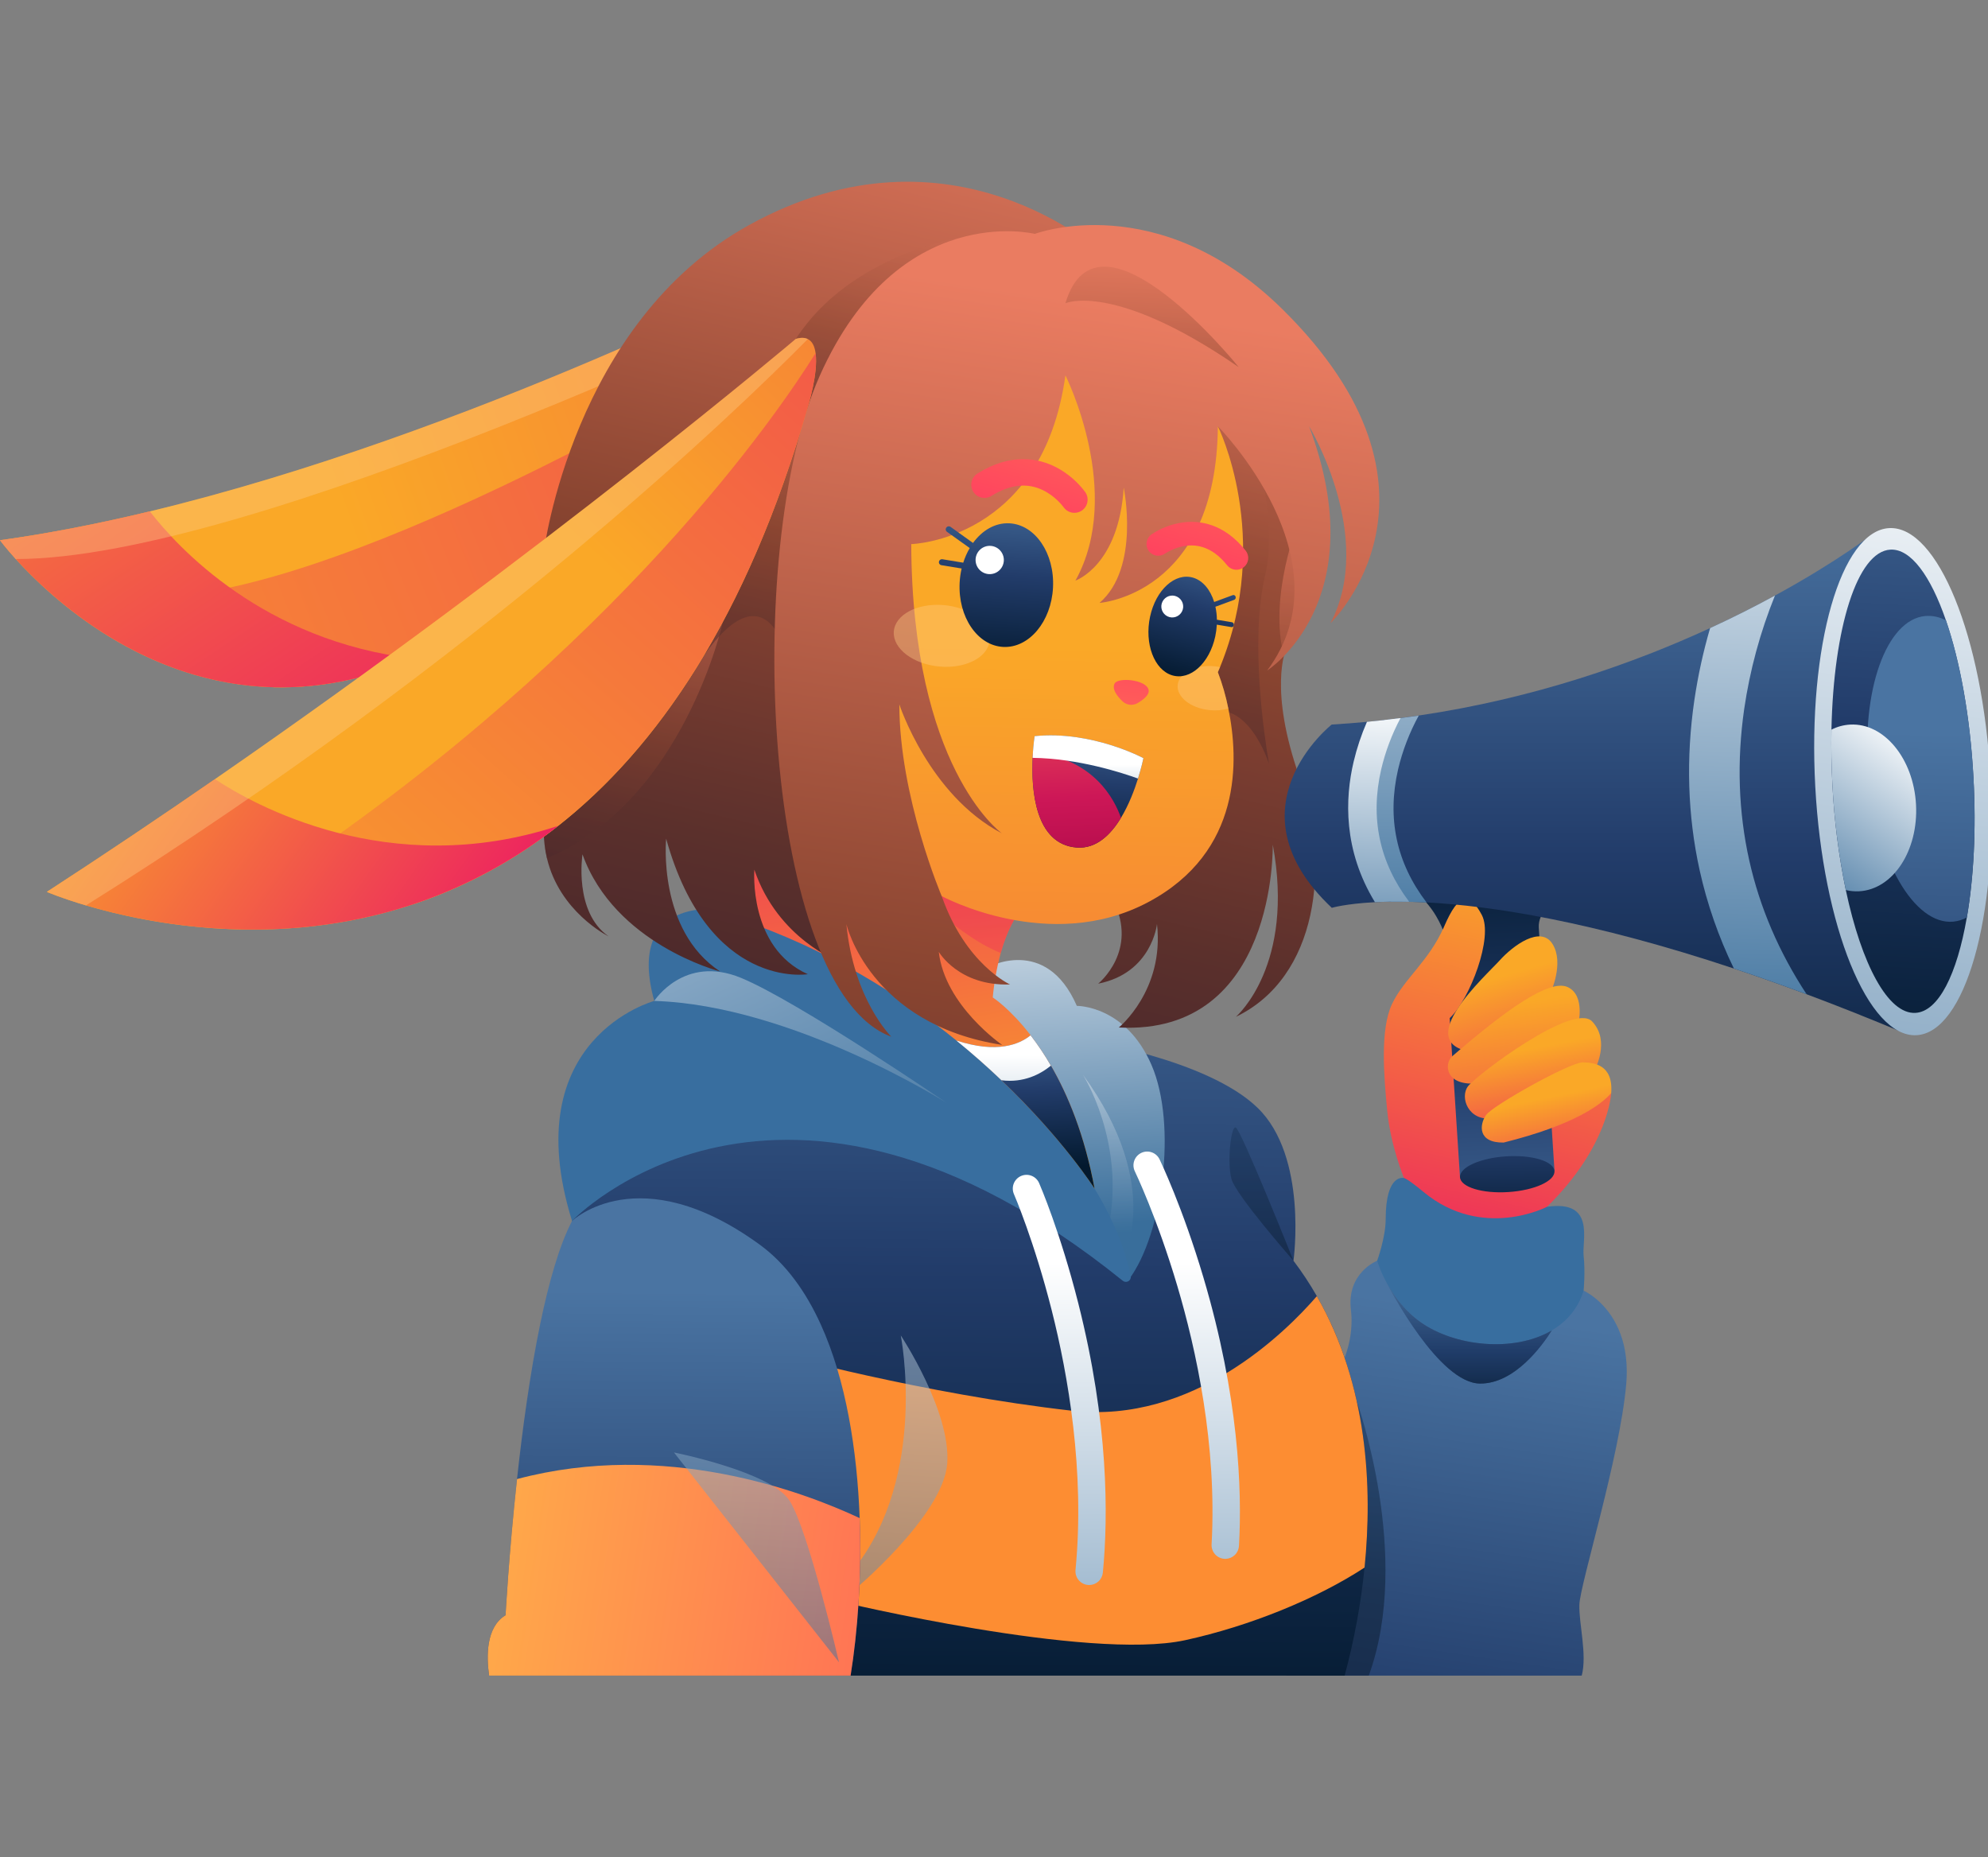 <svg width="547" height="511" viewBox="0 0 547 511" fill="none" xmlns="http://www.w3.org/2000/svg">
<rect x="0" y="0" width="547" height="511" fill="#808080" stroke="none"/>
<g clip-path="url(#clip0_1912_38010)">
<g clip-path="url(#clip1_1912_38010)">
<path d="M386.312 324.104C386.312 324.104 382.629 315.305 381.697 305.634C380.766 295.964 379.722 283.292 382.976 276.31C386.23 269.328 393.259 264.399 397.35 254.882C401.442 245.366 404.354 245.451 407.69 251.628C411.026 257.804 406.783 272.174 401.309 277.249L443.324 300.732C443.324 300.732 442.668 315.351 425.687 331.991L425.769 342.219L390.313 348.687L386.312 324.104Z" fill="url(#paint0_linear_1912_38010)"/>
<path d="M387.702 244.183C393.348 247.795 396.036 253.348 396.98 255.728C397.104 255.455 397.228 255.177 397.349 254.895C401.435 245.379 404.353 245.463 407.689 251.64C411.024 257.817 404.362 275.027 398.888 280.102L401.716 323.875L427.724 322.191L425.813 292.612L423.393 255.192C423.121 250.974 427.809 247.32 427.809 247.32L404.129 239.992L387.702 244.183Z" fill="url(#paint1_linear_1912_38010)"/>
<path d="M401.722 323.886C401.547 321.172 407.221 318.596 414.397 318.131C421.572 317.667 427.531 319.49 427.706 322.203C427.881 324.917 422.207 327.493 415.031 327.957C407.856 328.422 401.897 326.599 401.722 323.886Z" fill="url(#paint2_linear_1912_38010)"/>
<path d="M426.668 273.052C426.668 273.052 430.442 264.971 427.191 259.73C423.94 254.489 416.304 260.148 412.623 264.241C408.943 268.335 387.931 287.129 405.184 289.424L426.668 273.052Z" fill="url(#paint3_linear_1912_38010)"/>
<path d="M434.213 282.075C434.213 282.075 436.309 273.9 431.385 271.584C426.462 269.267 414.752 277.476 399.61 290.571C397.306 292.563 397.43 299.073 407.071 298.01L434.213 282.075Z" fill="url(#paint4_linear_1912_38010)"/>
<path d="M438.718 294.456C438.718 294.456 443.224 286.484 438.089 281.028C432.954 275.572 406.232 295.822 403.916 298.865C401.599 301.907 404.022 308.517 410.623 307.679L438.718 294.456Z" fill="url(#paint5_linear_1912_38010)"/>
<path d="M435.737 355.087C435.737 355.087 436.23 349.834 435.737 345.504C435.244 341.174 439.064 330.09 425.688 332.003C425.688 332.003 407.875 341.344 391.677 327.925C387.066 324.104 386.313 324.104 386.313 324.104C386.313 324.104 381.271 322.635 381.271 335.461C381.271 340.387 378.93 346.849 378.93 346.849L375.428 354.04L387.425 376.388L426.302 381.323L440.902 364.934L435.737 355.087Z" fill="#386E9F"/>
<path d="M360.261 461H435.213C436.756 455.202 434.391 446.591 434.566 441.477C434.763 435.809 445.695 400.822 447.452 380.887C447.561 379.676 447.609 378.498 447.609 377.381C447.609 371.901 446.4 367.647 444.736 364.392C441.225 357.476 435.736 355.087 435.736 355.087C434.621 358.772 432.396 362.022 429.364 364.392C428.605 364.994 427.805 365.543 426.969 366.033C416.865 371.992 401.264 370.523 391.795 364.392C391.465 364.18 391.142 363.959 390.827 363.735C386.149 360.404 383.106 355.92 381.271 352.417L381.219 352.317L381.177 352.235C380.265 350.512 379.512 348.709 378.93 346.849C378.93 346.849 370.483 350.155 371.705 360.365C371.864 361.701 371.916 363.047 371.862 364.392C371.705 368.357 370.721 372.245 368.974 375.807L360.261 461Z" fill="url(#paint6_linear_1912_38010)"/>
<path opacity="0.5" d="M376.617 461C388.623 428.136 373.321 385.541 373.321 385.541L364.457 419.985L353.902 461H376.617Z" fill="url(#paint7_linear_1912_38010)"/>
<path d="M381.27 352.417C382.507 354.824 395.986 380.521 407.206 380.642C416.838 380.748 424.504 369.954 426.969 366.033C416.514 372.198 400.183 370.411 390.827 363.735C386.148 360.392 383.106 355.92 381.27 352.417Z" fill="url(#paint8_linear_1912_38010)"/>
<path d="M157.397 335.907L170.662 364.392L215.64 461H369.977C372.608 451.25 374.442 441.301 375.46 431.252C377.438 411.611 376.625 386.958 366.333 364.392C365.124 361.768 363.79 359.167 362.332 356.59C360.398 353.209 358.249 349.955 355.9 346.849C355.9 346.849 359.931 318.233 346.011 304.763C332.09 291.292 297.953 286.108 297.953 286.108L167.308 311.73L157.397 335.907Z" fill="url(#paint9_linear_1912_38010)"/>
<path opacity="0.5" d="M355.898 346.849C355.898 346.849 339.976 328.755 338.815 324.301C337.653 319.847 338.621 309.97 339.976 310.164C341.331 310.358 355.898 346.849 355.898 346.849Z" fill="url(#paint10_linear_1912_38010)"/>
<path d="M213.436 372.331L230.858 440.566C230.858 440.566 299.453 457.046 326.1 451.248C343.824 447.39 362.366 439.839 375.461 431.264C377.668 409.331 376.398 381.151 362.333 356.602C353.714 366.563 328.289 391.866 295.035 388.127C253.773 383.473 213.436 372.331 213.436 372.331Z" fill="#FD8D32"/>
<path style="mix-blend-mode:multiply" opacity="0.5" d="M247.845 367.398C247.845 367.398 255.451 405.791 235.062 431.536L234.457 437.934C234.457 437.934 259.558 417.063 260.629 402.666C261.699 388.269 247.845 367.398 247.845 367.398Z" fill="url(#paint11_linear_1912_38010)"/>
<path d="M271.529 266.249C271.529 266.249 287.754 257.114 296.289 276.737C296.289 276.737 309.734 276.534 316.853 293.029C323.972 309.525 319.877 339.558 310.675 351.929L271.52 306.558L271.529 266.249Z" fill="url(#paint12_linear_1912_38010)"/>
<path style="mix-blend-mode:multiply" opacity="0.5" d="M297.941 295.637C297.941 295.637 309.829 314.182 304.99 337.85L308.725 346.849C308.725 346.849 320.622 326.708 297.941 295.637Z" fill="url(#paint13_linear_1912_38010)"/>
<path d="M308.937 352.369C309.154 352.544 309.419 352.648 309.697 352.668C309.975 352.687 310.252 352.62 310.491 352.476C310.729 352.333 310.918 352.119 311.031 351.864C311.145 351.609 311.177 351.325 311.123 351.052C310.216 346.51 307.761 337.881 301.171 327.008C291.285 310.697 274.809 289.194 274.809 289.194L219.212 240.849L196.549 250.165C196.549 250.165 172.267 247.464 180.024 275.375C180.024 275.375 141.774 285.615 157.397 335.907C157.397 335.907 214.283 276.05 308.937 352.369Z" fill="#386E9F"/>
<path d="M134.585 461H234.042C235.981 449.016 237.124 433.586 236.537 417.66C235.848 399.009 232.784 379.676 225.841 364.392C221.704 355.29 216.193 347.621 208.993 342.392C175.778 318.266 157.397 335.906 157.397 335.906C153.889 342.637 150.986 352.862 148.609 364.392C145.814 377.947 143.743 393.307 142.258 406.92C139.996 427.688 139.104 444.38 139.104 444.38C133.684 447.638 133.832 455.768 134.585 461Z" fill="url(#paint14_linear_1912_38010)"/>
<path d="M134.585 461H234.042C235.981 449.016 237.124 433.586 236.537 417.66C220.811 410.297 182.921 396.12 142.261 406.921C139.999 427.688 139.107 444.381 139.107 444.381C133.684 447.639 133.832 455.768 134.585 461Z" fill="url(#paint15_linear_1912_38010)"/>
<path style="mix-blend-mode:multiply" opacity="0.5" d="M230.859 457.334L185.442 399.603C185.442 399.603 212.103 404.886 217.241 412.855C222.38 420.824 230.859 457.334 230.859 457.334Z" fill="url(#paint16_linear_1912_38010)"/>
<path style="mix-blend-mode:multiply" opacity="0.5" d="M180.025 275.374C180.025 275.374 188.191 262.573 203.853 269.016C219.515 275.459 260.523 303.466 260.523 303.466C260.523 303.466 218.103 276.543 180.025 275.374Z" fill="url(#paint17_linear_1912_38010)"/>
<path d="M200.977 226.491L203.206 252.815C227.75 261.075 247.758 273.731 263.149 286.266C288.364 306.801 301.172 327.008 301.172 327.008C297.373 306.419 289.87 292.97 283.586 284.831C277.867 277.431 273.159 274.418 273.159 274.418C273.533 270.282 274.268 266.187 275.357 262.18C278.893 249.59 284.666 246.623 284.666 246.623L244.266 236.904L200.977 226.491Z" fill="url(#paint18_linear_1912_38010)"/>
<path d="M263.148 286.266C267.684 289.96 271.818 293.645 275.547 297.203C292.555 313.417 301.168 327.008 301.168 327.008C298.446 312.32 293.861 301.272 289.171 293.182C287.493 290.278 285.626 287.489 283.582 284.831C280.498 287.338 274.328 289.906 263.148 286.266Z" fill="url(#paint19_linear_1912_38010)"/>
<path opacity="0.5" d="M244.264 236.903C259.082 253.593 269.44 259.845 275.356 262.179C278.891 249.59 284.664 246.623 284.664 246.623L244.264 236.903Z" fill="url(#paint20_linear_1912_38010)"/>
<path d="M0.001 148.628C0.001 148.628 1.489 150.654 4.331 153.8C14.027 164.515 39.473 188.238 75.361 189.08C87.155 189.358 100.09 187.16 113.956 181.207C132.149 173.411 151.958 159.156 172.955 135.572L198.963 105.752L220.277 81.302L218.799 73.363C218.799 73.363 129.914 119.346 41.227 140.692C27.364 144.029 13.513 146.766 0.001 148.628Z" fill="url(#paint21_linear_1912_38010)"/>
<path d="M39.673 164.269L75.359 189.079C102.634 189.721 135.946 177.14 172.953 135.575L198.961 105.754L197.083 102.653C197.083 102.653 90.84 165.907 39.673 164.269Z" fill="url(#paint22_linear_1912_38010)"/>
<path d="M0.001 148.627C0.001 148.627 28.949 187.989 75.358 189.079C87.153 189.357 100.087 187.159 113.953 181.207C72.497 176.347 48.885 150.593 41.224 140.686C27.364 144.028 13.513 146.765 0.001 148.627Z" fill="url(#paint23_linear_1912_38010)"/>
<path opacity="0.4" d="M-0.001 148.628C-0.001 148.628 1.487 150.654 4.33 153.8C70.028 153.875 219.048 81.883 220.258 81.305L218.779 73.366C218.779 73.366 129.895 119.349 41.207 140.696C27.362 144.029 13.511 146.766 -0.001 148.628Z" fill="#FDC982"/>
<path d="M150.861 219.43C149.258 225.855 149.379 231.393 150.489 236.101C153.945 250.753 166.974 257.371 167.442 257.599C157.798 250.898 160.272 235.047 160.272 235.047C169.112 259.657 197.709 267.157 198.144 267.275C180.815 255.87 183.292 230.748 183.292 230.748C194.932 272.562 222.268 268.023 222.268 268.023C205.859 260.672 207.561 239.259 207.561 239.259C213.997 258.334 230.848 264.556 230.848 264.556L227.382 244.228L239.512 235.063L306.295 247.701C313.269 261.498 302.428 270.409 302.17 270.627C316.971 267.696 318.347 254.226 318.347 254.226C320.415 272.474 307.844 282.687 307.844 282.687C351.392 284.927 350.201 232.35 350.201 232.35C356.319 265.353 340.469 279.387 340.052 279.75C362.597 268.886 366.214 238.208 357.592 213.904C348.97 189.6 353.806 178.739 353.806 178.739L360.637 161.765L357.84 132.683L303.534 69.872C303.534 69.872 261.934 31.07 206.113 61.909C157.565 88.726 149.642 151.747 149.642 151.747L150.758 214.337L150.861 219.43Z" fill="url(#paint24_linear_1912_38010)"/>
<path style="mix-blend-mode:multiply" opacity="0.5" d="M150.486 236.101C188.134 220.489 198.934 171.003 198.934 171.003L150.767 214.325L150.858 219.417C149.255 225.855 149.376 231.392 150.486 236.101Z" fill="url(#paint25_linear_1912_38010)"/>
<path style="mix-blend-mode:multiply" opacity="0.5" d="M264.469 65.336C264.469 65.336 234.154 69.847 218.979 93.222L221.096 123.34L264.469 65.336Z" fill="url(#paint26_linear_1912_38010)"/>
<path style="mix-blend-mode:multiply" opacity="0.5" d="M216.932 181.979C216.932 181.979 211.601 155.032 193.646 180.366L190.812 130.08L229.035 111.041L216.932 181.979Z" fill="url(#paint27_linear_1912_38010)"/>
<path style="mix-blend-mode:multiply" opacity="0.5" d="M357.366 143.32C357.366 143.32 348.916 163.982 353.277 180.505L363.039 156.585L357.366 143.32Z" fill="url(#paint28_linear_1912_38010)"/>
<path style="mix-blend-mode:multiply" opacity="0.5" d="M342.033 111.792C342.033 111.792 352.403 140.311 348.139 158.16C343.875 176.009 347.87 202.59 349.167 210.156C349.167 210.156 342.907 190.173 330.505 196.964L324.302 185.322L335.093 117.26L342.033 111.792Z" fill="url(#paint29_linear_1912_38010)"/>
<path d="M335.095 117.26C335.095 117.26 371.479 154.002 348.658 184.477C348.658 184.477 378.35 165.562 360.193 117.26C360.193 117.26 378.58 147.613 366.075 171.457C366.075 171.457 403.847 135.245 352.768 84.98C318.737 51.493 284.742 64.343 284.742 64.343C284.742 64.343 247.2 54.987 225.604 103.271C204.008 151.555 210.147 272.431 245.237 285.206C245.237 285.206 234.876 275.047 232.88 254.228C232.88 254.228 239.195 281.824 275.754 287.48C275.754 287.48 259.968 276.667 258.304 261.861C258.304 261.861 263.787 271.345 277.913 270.845C277.913 270.845 265.671 265.346 259.118 246.55L289.85 233.052L336.925 160.239L338.533 137.531L335.095 117.26Z" fill="url(#paint30_linear_1912_38010)"/>
<path style="mix-blend-mode:multiply" opacity="0.5" d="M293.148 83.43C293.148 83.43 306.455 77.323 340.84 101.013C340.84 101.013 302.206 53.092 293.148 83.43Z" fill="url(#paint31_linear_1912_38010)"/>
<path d="M247.454 193.799C247.454 219.233 259.11 246.537 259.11 246.537C259.11 246.537 288.813 262.67 315.98 248.172C341.843 234.369 340.896 208.984 337.978 194.941C337.297 191.53 336.332 188.183 335.093 184.934C335.294 184.461 335.496 183.991 335.697 183.523C350.319 147.725 335.093 117.259 335.093 117.259C334.724 163.654 302.537 165.871 302.537 165.871C313.778 156.155 309.19 134.158 309.19 134.158C307.829 155.655 295.908 159.733 295.908 159.733C309.36 135.511 293.15 103.259 293.15 103.259C286.857 148.764 250.73 149.696 250.73 149.696C250.959 210.8 274.905 228.722 275.652 229.258C255.602 218.754 247.454 193.799 247.454 193.799Z" fill="url(#paint32_linear_1912_38010)"/>
<path opacity="0.4" d="M332.767 195.356C334.515 195.55 336.285 195.409 337.98 194.942C337.3 191.531 336.335 188.184 335.095 184.935C335.297 184.462 335.499 183.992 335.7 183.524C335.251 183.433 334.788 183.363 334.312 183.315C329.068 182.773 324.474 185.029 324.054 188.353C323.634 191.678 327.523 194.814 332.767 195.356Z" fill="#FFCA83"/>
<path d="M339.977 164.163C339.958 164.084 339.923 164.009 339.874 163.944C339.825 163.878 339.763 163.823 339.693 163.782C339.622 163.741 339.544 163.715 339.463 163.705C339.382 163.695 339.3 163.702 339.221 163.725L334.08 165.623C333.046 162.292 331.004 159.749 328.292 158.931C323.338 157.445 318.028 162.262 316.44 169.668C314.852 177.074 317.577 184.311 322.534 185.797C327.49 187.284 332.795 182.482 334.385 175.064C334.611 174.007 334.752 172.934 334.809 171.854L338.828 172.526C338.887 172.535 338.947 172.535 339.006 172.526C339.137 172.496 339.255 172.424 339.342 172.322C339.43 172.219 339.481 172.091 339.49 171.957C339.517 171.788 339.479 171.614 339.384 171.472C339.288 171.329 339.143 171.228 338.976 171.188L334.833 170.498C334.816 169.296 334.679 168.099 334.425 166.925L339.623 165.011C339.776 164.939 339.897 164.812 339.963 164.655C340.028 164.499 340.033 164.324 339.977 164.163Z" fill="url(#paint33_linear_1912_38010)"/>
<path d="M322.366 169.871C321.57 169.819 320.827 169.455 320.298 168.857C319.769 168.259 319.497 167.477 319.542 166.679C319.594 165.883 319.958 165.139 320.555 164.61C321.152 164.081 321.933 163.81 322.729 163.854C323.525 163.906 324.269 164.27 324.798 164.868C325.327 165.466 325.599 166.248 325.554 167.046C325.502 167.842 325.138 168.586 324.541 169.115C323.944 169.644 323.162 169.915 322.366 169.871Z" fill="white"/>
<path d="M308.888 192.976C309.438 193.488 310.138 193.808 310.885 193.89C311.631 193.971 312.384 193.809 313.031 193.427C314.607 192.501 316.385 191.12 316.028 189.758C315.366 186.942 307.533 186.272 306.68 188.065C305.876 189.645 307.457 191.617 308.888 192.976Z" fill="url(#paint34_linear_1912_38010)"/>
<path d="M315.513 149.154C315.578 148.733 315.726 148.328 315.949 147.964C316.171 147.6 316.464 147.285 316.81 147.035C319.372 145.317 322.284 144.195 325.335 143.75C329.956 143.108 336.727 143.928 342.746 151.495C343.012 151.828 343.209 152.21 343.327 152.619C343.445 153.029 343.481 153.457 343.432 153.881C343.383 154.304 343.251 154.714 343.043 155.086C342.836 155.458 342.557 155.785 342.222 156.049C341.653 156.507 340.945 156.757 340.214 156.757C340.068 156.758 339.921 156.748 339.776 156.727C338.942 156.619 338.183 156.191 337.659 155.534C334.399 151.434 330.603 149.621 326.379 150.148C324.311 150.432 322.331 151.165 320.575 152.294C319.879 152.792 319.014 152.994 318.17 152.857C317.326 152.72 316.569 152.254 316.066 151.562C315.82 151.217 315.644 150.826 315.549 150.413C315.454 150 315.442 149.572 315.513 149.154Z" fill="url(#paint35_linear_1912_38010)"/>
<path opacity="0.4" d="M258.628 183.39C251.342 182.785 245.66 178.504 245.926 173.832C246.192 169.16 252.328 165.866 259.613 166.471C266.899 167.077 272.584 171.355 272.315 176.03C272.046 180.705 265.907 183.996 258.628 183.39Z" fill="#FFCA83"/>
<path d="M260.388 145.137C260.516 144.959 260.709 144.838 260.926 144.802C261.142 144.766 261.364 144.816 261.543 144.943L267.728 149.376C270.262 145.888 273.852 143.777 277.735 143.971C284.827 144.326 290.201 152.225 289.738 161.614C289.275 171.004 283.142 178.337 276.047 177.983C268.953 177.628 263.579 169.732 264.044 160.34C264.11 159.014 264.294 157.696 264.595 156.403L259.027 155.495C258.945 155.481 258.866 155.456 258.791 155.419C258.634 155.34 258.506 155.212 258.426 155.055C258.346 154.897 258.318 154.719 258.347 154.544C258.382 154.328 258.502 154.134 258.68 154.006C258.858 153.877 259.08 153.825 259.296 153.86L265.042 154.805C265.483 153.401 266.081 152.051 266.823 150.781L260.588 146.33C260.494 146.267 260.414 146.185 260.353 146.09C260.291 145.995 260.25 145.888 260.231 145.776C260.213 145.665 260.217 145.55 260.244 145.441C260.271 145.331 260.32 145.227 260.388 145.137Z" fill="url(#paint36_linear_1912_38010)"/>
<path d="M272.44 157.953C272.951 157.937 273.453 157.821 273.918 157.61C274.384 157.4 274.804 157.099 275.153 156.727C275.503 156.354 275.776 155.916 275.956 155.437C276.137 154.959 276.221 154.449 276.205 153.938C276.171 152.907 275.73 151.931 274.978 151.226C274.226 150.52 273.225 150.142 272.195 150.175C271.685 150.19 271.183 150.307 270.717 150.517C270.252 150.727 269.832 151.027 269.483 151.4C269.134 151.772 268.861 152.21 268.681 152.688C268.501 153.167 268.416 153.676 268.433 154.187C268.449 154.697 268.565 155.2 268.775 155.666C268.985 156.131 269.285 156.551 269.657 156.901C270.029 157.251 270.467 157.524 270.944 157.704C271.421 157.885 271.93 157.969 272.44 157.953Z" fill="white"/>
<path d="M268.953 130.27C278.328 124.417 285.952 126.128 290.685 128.593C293.804 130.242 296.515 132.568 298.62 135.402C299.165 136.196 299.372 137.174 299.197 138.121C299.022 139.068 298.478 139.907 297.686 140.453C297.083 140.87 296.368 141.093 295.635 141.092C295.05 141.093 294.472 140.953 293.952 140.682C293.432 140.412 292.986 140.019 292.65 139.538C291.176 137.625 289.3 136.058 287.155 134.948C282.758 132.735 277.923 133.238 272.79 136.438C271.995 136.935 271.038 137.104 270.12 136.91C269.641 136.81 269.188 136.614 268.788 136.333C268.387 136.052 268.048 135.692 267.792 135.275C267.283 134.457 267.119 133.471 267.337 132.532C267.555 131.593 268.136 130.78 268.953 130.27Z" fill="url(#paint37_linear_1912_38010)"/>
<path d="M12.9 245.375C12.9 245.375 16.832 247.071 23.657 249.09C40.859 254.177 76.478 261.326 114.139 248.639C128.419 243.816 141.762 236.565 153.583 227.205C180.514 206.011 205.506 170.361 222.296 111.846C222.296 111.846 225.181 102.72 224.413 97.152C224.162 95.335 223.527 93.906 222.278 93.286C221.461 92.88 220.385 92.819 218.981 93.231C218.981 93.231 150.665 151.138 59.147 214.367C44.279 224.635 28.79 235.062 12.9 245.375Z" fill="url(#paint38_linear_1912_38010)"/>
<path d="M79.293 239.253L114.135 248.64C154.607 235.014 197.439 198.469 222.292 111.837C222.292 111.837 225.177 102.712 224.409 97.144C213.982 113.857 170.448 177.695 79.293 239.253Z" fill="url(#paint39_linear_1912_38010)"/>
<path d="M12.899 245.375C12.899 245.375 61.528 266.361 114.137 248.639C128.418 243.816 141.761 236.565 153.582 227.205C106.949 242.559 69.307 221.083 59.145 214.358C44.278 224.635 28.788 235.062 12.899 245.375Z" fill="url(#paint40_linear_1912_38010)"/>
<path opacity="0.4" d="M12.9 245.375C12.9 245.375 16.831 247.071 23.657 249.09C132.326 181.035 202.844 112.945 222.277 93.277C221.461 92.871 220.384 92.81 218.981 93.222C218.981 93.222 150.664 151.129 59.146 214.359C44.279 224.635 28.789 235.063 12.9 245.375Z" fill="#FDC982"/>
<path d="M263.148 286.266C267.684 289.96 271.819 293.645 275.547 297.203C281.65 297.978 286.253 295.549 289.156 293.182C287.479 290.278 285.612 287.489 283.568 284.831C280.498 287.338 274.329 289.906 263.148 286.266Z" fill="url(#paint41_linear_1912_38010)"/>
<path d="M299.697 436.069C300.636 436.068 301.54 435.717 302.235 435.085C302.929 434.452 303.363 433.583 303.453 432.648C304.965 417.021 305.025 391.47 296.691 358.554C291.71 338.874 286.148 326.033 285.916 325.494C285.717 325.038 285.431 324.626 285.073 324.281C284.716 323.936 284.294 323.665 283.831 323.483C283.369 323.302 282.876 323.213 282.379 323.222C281.883 323.232 281.393 323.339 280.938 323.538C280.482 323.737 280.071 324.023 279.726 324.381C279.382 324.739 279.111 325.162 278.93 325.624C278.748 326.087 278.66 326.581 278.669 327.079C278.678 327.576 278.785 328.066 278.984 328.522C279.066 328.706 284.585 341.499 289.399 360.568C293.833 378.129 298.563 404.747 295.929 431.918C295.832 432.917 296.135 433.914 296.772 434.689C297.409 435.464 298.327 435.954 299.325 436.051C299.448 436.063 299.572 436.069 299.697 436.069Z" fill="url(#paint42_linear_1912_38010)"/>
<path d="M337.279 428.872C338.219 428.836 339.112 428.45 339.783 427.79C340.454 427.13 340.855 426.243 340.908 425.302C341.791 409.624 340.811 384.103 331.149 351.545C325.376 332.088 319.3 319.475 319.052 318.948C318.615 318.045 317.837 317.353 316.89 317.024C315.942 316.696 314.904 316.757 314.002 317.195C313.555 317.412 313.156 317.715 312.826 318.087C312.496 318.459 312.243 318.892 312.081 319.362C311.919 319.832 311.85 320.329 311.88 320.825C311.91 321.322 312.037 321.807 312.254 322.254C312.338 322.433 318.372 334.992 323.957 353.849C329.099 371.208 334.902 397.622 333.369 424.878C333.313 425.881 333.656 426.864 334.324 427.613C334.993 428.361 335.93 428.813 336.931 428.869C337.034 428.875 337.158 428.875 337.279 428.872Z" fill="url(#paint43_linear_1912_38010)"/>
<path opacity="0.5" d="M381.27 352.417C382.507 354.824 395.986 380.521 407.206 380.642C416.838 380.748 424.504 369.954 426.969 366.033C416.514 372.198 400.183 370.411 390.827 363.735C386.148 360.392 383.106 355.92 381.27 352.417Z" fill="url(#paint44_linear_1912_38010)"/>
<path d="M413.73 314.343C433.028 309.538 440.482 303.982 443.325 300.745C443.93 292.785 438.438 292.334 435.51 292.267C432.166 292.17 410.673 304.127 408.858 306.801C407.044 309.474 406.566 314.44 413.73 314.343Z" fill="url(#paint45_linear_1912_38010)"/>
<path d="M366.45 249.763C366.45 249.763 370.194 248.63 378.314 248.213C379.705 248.14 381.224 248.088 382.878 248.067C384.39 248.049 386.008 248.067 387.741 248.094C389.251 248.127 390.847 248.187 392.528 248.276C410.328 249.206 437.891 253.423 477.082 266.464C483.442 268.584 490.113 270.942 497.093 273.54C505.127 276.54 513.586 279.892 522.469 283.598L515.568 146.693C515.568 146.693 505.808 154.351 488.374 163.852C483.112 166.719 477.151 169.756 470.531 172.799C449.637 182.43 422.304 192.138 390.357 196.858C388.697 197.104 387.023 197.336 385.333 197.554C383.892 197.738 382.44 197.914 380.979 198.081C379.364 198.263 377.74 198.435 376.104 198.59C372.92 198.893 369.694 199.141 366.426 199.335C366.426 199.335 337.297 222.297 366.45 249.763Z" fill="url(#paint46_linear_1912_38010)"/>
<path d="M467.653 239.401C469.725 248.761 472.89 257.845 477.083 266.464C483.444 268.583 490.114 270.942 497.094 273.54C489.494 261.992 484.199 249.644 481.307 236.707C478.332 223.384 477.863 209.396 479.913 195.083C481.477 184.371 484.32 173.885 488.381 163.852C483.119 166.719 477.158 169.756 470.538 172.799C468.649 179.272 467.205 185.868 466.217 192.54C463.861 208.602 464.339 224.368 467.653 239.401Z" fill="url(#paint47_linear_1912_38010)"/>
<path d="M382.877 248.082C384.389 248.064 386.007 248.082 387.74 248.11C389.25 248.142 390.846 248.202 392.527 248.291C384.226 237.434 381.589 225.132 384.689 211.655C385.91 206.493 387.822 201.52 390.371 196.87C388.712 197.116 387.037 197.349 385.348 197.567C383.906 197.75 382.455 197.926 380.993 198.093C379.338 201.798 378.034 205.65 377.098 209.599C374.73 219.621 374.204 233.761 382.877 248.082Z" fill="url(#paint48_linear_1912_38010)"/>
<path d="M378.316 248.212C380.977 248.073 384.113 248.012 387.742 248.094C379.547 237.281 376.955 225.04 380.04 211.642C381.197 206.737 382.982 202.002 385.35 197.554C382.314 197.945 379.237 198.29 376.12 198.589C374.571 202.134 373.342 205.81 372.449 209.574C370.072 219.663 369.552 233.851 378.316 248.212Z" fill="url(#paint49_linear_1912_38010)"/>
<path d="M499.469 216.352C497.391 177.827 506.497 146.013 519.806 145.294C533.114 144.574 545.587 175.222 547.665 213.747C549.742 252.272 540.637 284.086 527.328 284.805C514.019 285.525 501.546 254.877 499.469 216.352Z" fill="url(#paint50_linear_1912_38010)"/>
<path d="M504.191 215.988C504.68 225.696 505.913 235.353 507.877 244.873C512.205 265.314 519.502 279.087 527.038 278.663C533.389 278.318 538.47 268.03 541.176 252.397C543.045 241.603 543.78 228.262 542.991 213.886C542.084 197.076 539.277 181.892 535.43 170.683C531.215 158.423 525.753 150.911 520.152 151.214C511.031 151.707 504.499 172.778 503.924 200.734C503.831 205.633 503.912 210.744 504.191 215.988Z" fill="url(#paint51_linear_1912_38010)"/>
<path d="M514.155 213.296C516.272 236.519 526.705 254.55 537.441 253.566C538.757 253.438 540.032 253.041 541.188 252.4C543.057 241.606 543.792 228.265 543.003 213.889C542.095 197.079 539.289 181.895 535.442 170.686C533.7 169.738 531.721 169.318 529.745 169.475C519.012 170.446 512.032 190.073 514.155 213.296Z" fill="url(#paint52_linear_1912_38010)"/>
<path d="M504.191 215.988C504.681 225.696 505.913 235.353 507.877 244.873C509.076 245.161 510.309 245.274 511.54 245.209C520.869 244.703 527.87 234.03 527.193 221.365C526.516 208.7 518.393 198.844 509.063 199.35C507.272 199.449 505.521 199.92 503.922 200.733C503.831 205.632 503.913 210.743 504.191 215.988Z" fill="url(#paint53_linear_1912_38010)"/>
<path d="M296.287 233.173C301.576 233.566 305.559 229.739 308.438 224.998C310.591 221.452 312.124 217.395 313.125 214.204C314.148 210.946 314.613 208.587 314.613 208.587C314.613 208.587 300.381 200.927 284.674 202.532C284.674 202.532 284.402 204.273 284.223 206.928C284.19 207.421 284.16 207.948 284.135 208.502C283.727 217.168 284.737 232.31 296.287 233.173Z" fill="url(#paint54_linear_1912_38010)"/>
<path d="M296.286 233.174C301.576 233.567 305.558 229.74 308.438 224.999C306.662 219.93 301.043 209.021 285.206 207.104L284.214 206.932C284.18 207.425 284.15 207.952 284.126 208.506C283.727 217.169 284.737 232.311 296.286 233.174Z" fill="url(#paint55_linear_1912_38010)"/>
<path d="M284.126 208.5C296.752 208.654 308.976 212.687 313.125 214.198C314.148 210.94 314.613 208.581 314.613 208.581C314.613 208.581 300.381 200.921 284.674 202.526C284.391 204.506 284.208 206.5 284.126 208.5Z" fill="url(#paint56_linear_1912_38010)"/>
</g>
</g>
<defs>
<linearGradient id="paint0_linear_1912_38010" x1="396.912" y1="357.837" x2="424.34" y2="240.578" gradientUnits="userSpaceOnUse">
<stop stop-color="#EC1A63"/>
<stop offset="1" stop-color="#FAA827"/>
</linearGradient>
<linearGradient id="paint1_linear_1912_38010" x1="406.987" y1="228.465" x2="412.728" y2="357.037" gradientUnits="userSpaceOnUse">
<stop stop-color="#03192E"/>
<stop offset="0.5" stop-color="#223C6A"/>
<stop offset="1" stop-color="#4A74A2"/>
</linearGradient>
<linearGradient id="paint2_linear_1912_38010" x1="414.902" y1="341.312" x2="414.369" y2="288.665" gradientUnits="userSpaceOnUse">
<stop stop-color="#03192E"/>
<stop offset="0.5" stop-color="#223C6A"/>
<stop offset="1" stop-color="#4A74A2"/>
</linearGradient>
<linearGradient id="paint3_linear_1912_38010" x1="425.525" y1="315.508" x2="411.959" y2="268.889" gradientUnits="userSpaceOnUse">
<stop stop-color="#EC1A63"/>
<stop offset="1" stop-color="#FAA827"/>
</linearGradient>
<linearGradient id="paint4_linear_1912_38010" x1="423.804" y1="338.053" x2="415.186" y2="276.131" gradientUnits="userSpaceOnUse">
<stop stop-color="#EC1A63"/>
<stop offset="1" stop-color="#FAA827"/>
</linearGradient>
<linearGradient id="paint5_linear_1912_38010" x1="427.175" y1="322.748" x2="420.713" y2="288.558" gradientUnits="userSpaceOnUse">
<stop stop-color="#EC1A63"/>
<stop offset="1" stop-color="#FAA827"/>
</linearGradient>
<linearGradient id="paint6_linear_1912_38010" x1="377.203" y1="590.408" x2="410.808" y2="361.366" gradientUnits="userSpaceOnUse">
<stop stop-color="#03192E"/>
<stop offset="0.5" stop-color="#223C6A"/>
<stop offset="1" stop-color="#4A74A2"/>
</linearGradient>
<linearGradient id="paint7_linear_1912_38010" x1="367.596" y1="437.607" x2="368.278" y2="272.631" gradientUnits="userSpaceOnUse">
<stop stop-color="#091A2C"/>
<stop offset="0.46" stop-color="#1F3E6A"/>
<stop offset="1" stop-color="#4A759E"/>
</linearGradient>
<linearGradient id="paint8_linear_1912_38010" x1="404.118" y1="391.376" x2="404.118" y2="350.125" gradientUnits="userSpaceOnUse">
<stop stop-color="#03192E"/>
<stop offset="0.5" stop-color="#223C6A"/>
<stop offset="1" stop-color="#4A74A2"/>
</linearGradient>
<linearGradient id="paint9_linear_1912_38010" x1="266.169" y1="478.244" x2="267.909" y2="220.054" gradientUnits="userSpaceOnUse">
<stop stop-color="#03192E"/>
<stop offset="0.5" stop-color="#223C6A"/>
<stop offset="1" stop-color="#4A74A2"/>
</linearGradient>
<linearGradient id="paint10_linear_1912_38010" x1="347.292" y1="350.049" x2="345.927" y2="230.07" gradientUnits="userSpaceOnUse">
<stop stop-color="#091A2C"/>
<stop offset="0.46" stop-color="#1F3E6A"/>
<stop offset="1" stop-color="#4A759E"/>
</linearGradient>
<linearGradient id="paint11_linear_1912_38010" x1="244.957" y1="462.102" x2="253.83" y2="318.943" gradientUnits="userSpaceOnUse">
<stop stop-color="#396E9B"/>
<stop offset="1" stop-color="white"/>
</linearGradient>
<linearGradient id="paint12_linear_1912_38010" x1="297.804" y1="337.175" x2="290.537" y2="223.869" gradientUnits="userSpaceOnUse">
<stop stop-color="#396E9B"/>
<stop offset="1" stop-color="white"/>
</linearGradient>
<linearGradient id="paint13_linear_1912_38010" x1="306.224" y1="339.458" x2="303.59" y2="287.692" gradientUnits="userSpaceOnUse">
<stop stop-color="#396E9B"/>
<stop offset="1" stop-color="white"/>
</linearGradient>
<linearGradient id="paint14_linear_1912_38010" x1="184.288" y1="564.442" x2="186.268" y2="355.09" gradientUnits="userSpaceOnUse">
<stop stop-color="#03192E"/>
<stop offset="0.5" stop-color="#223C6A"/>
<stop offset="1" stop-color="#4A74A2"/>
</linearGradient>
<linearGradient id="paint15_linear_1912_38010" x1="376.11" y1="519.232" x2="116.09" y2="480.585" gradientUnits="userSpaceOnUse">
<stop stop-color="#FF2A64"/>
<stop offset="1" stop-color="#FFAF48"/>
</linearGradient>
<linearGradient id="paint16_linear_1912_38010" x1="206.224" y1="459.701" x2="215.097" y2="316.542" gradientUnits="userSpaceOnUse">
<stop stop-color="#396E9B"/>
<stop offset="1" stop-color="white"/>
</linearGradient>
<linearGradient id="paint17_linear_1912_38010" x1="246.237" y1="346.37" x2="194.367" y2="232.862" gradientUnits="userSpaceOnUse">
<stop stop-color="#396E9B"/>
<stop offset="1" stop-color="white"/>
</linearGradient>
<linearGradient id="paint18_linear_1912_38010" x1="233.629" y1="177.235" x2="259.234" y2="332.318" gradientUnits="userSpaceOnUse">
<stop stop-color="#EC1A63"/>
<stop offset="1" stop-color="#FAA827"/>
</linearGradient>
<linearGradient id="paint19_linear_1912_38010" x1="282.923" y1="321.682" x2="280.731" y2="278.606" gradientUnits="userSpaceOnUse">
<stop stop-color="#03192E"/>
<stop offset="0.5" stop-color="#223C6A"/>
<stop offset="1" stop-color="#4A74A2"/>
</linearGradient>
<linearGradient id="paint20_linear_1912_38010" x1="264.027" y1="215.875" x2="267.298" y2="409.609" gradientUnits="userSpaceOnUse">
<stop stop-color="#EC1A63"/>
<stop offset="1" stop-color="#FAA827"/>
</linearGradient>
<linearGradient id="paint21_linear_1912_38010" x1="582.896" y1="-23.206" x2="97.202" y2="150.138" gradientUnits="userSpaceOnUse">
<stop stop-color="#EC1A63"/>
<stop offset="1" stop-color="#FAA827"/>
</linearGradient>
<linearGradient id="paint22_linear_1912_38010" x1="493.94" y1="2.815" x2="-108.068" y2="247.351" gradientUnits="userSpaceOnUse">
<stop stop-color="#EC1A63"/>
<stop offset="1" stop-color="#FAA827"/>
</linearGradient>
<linearGradient id="paint23_linear_1912_38010" x1="104.986" y1="236.968" x2="-22.285" y2="46.7" gradientUnits="userSpaceOnUse">
<stop stop-color="#EC1A63"/>
<stop offset="1" stop-color="#FAA827"/>
</linearGradient>
<linearGradient id="paint24_linear_1912_38010" x1="227.56" y1="317.788" x2="299.108" y2="14.725" gradientUnits="userSpaceOnUse">
<stop stop-color="#44262A"/>
<stop offset="0.11" stop-color="#4A282B"/>
<stop offset="0.25" stop-color="#5B302C"/>
<stop offset="0.41" stop-color="#783C30"/>
<stop offset="0.5" stop-color="#884430"/>
<stop offset="1" stop-color="#EA7C61"/>
</linearGradient>
<linearGradient id="paint25_linear_1912_38010" x1="160.668" y1="252.899" x2="184.304" y2="152.782" gradientUnits="userSpaceOnUse">
<stop stop-color="#44262A"/>
<stop offset="0.11" stop-color="#4A282B"/>
<stop offset="0.25" stop-color="#5B302C"/>
<stop offset="0.41" stop-color="#783C30"/>
<stop offset="0.5" stop-color="#884430"/>
<stop offset="1" stop-color="#EA7C61"/>
</linearGradient>
<linearGradient id="paint26_linear_1912_38010" x1="227.942" y1="137.794" x2="249.02" y2="48.51" gradientUnits="userSpaceOnUse">
<stop stop-color="#44262A"/>
<stop offset="0.11" stop-color="#4A282B"/>
<stop offset="0.25" stop-color="#5B302C"/>
<stop offset="0.41" stop-color="#783C30"/>
<stop offset="0.5" stop-color="#884430"/>
<stop offset="1" stop-color="#EA7C61"/>
</linearGradient>
<linearGradient id="paint27_linear_1912_38010" x1="194.65" y1="195.211" x2="218.644" y2="93.58" gradientUnits="userSpaceOnUse">
<stop stop-color="#44262A"/>
<stop offset="0.11" stop-color="#4A282B"/>
<stop offset="0.25" stop-color="#5B302C"/>
<stop offset="0.41" stop-color="#783C30"/>
<stop offset="0.5" stop-color="#884430"/>
<stop offset="1" stop-color="#EA7C61"/>
</linearGradient>
<linearGradient id="paint28_linear_1912_38010" x1="360.136" y1="242.242" x2="357.256" y2="155.559" gradientUnits="userSpaceOnUse">
<stop stop-color="#44262A"/>
<stop offset="0.11" stop-color="#4A282B"/>
<stop offset="0.25" stop-color="#5B302C"/>
<stop offset="0.41" stop-color="#783C30"/>
<stop offset="0.5" stop-color="#884430"/>
<stop offset="1" stop-color="#EA7C61"/>
</linearGradient>
<linearGradient id="paint29_linear_1912_38010" x1="328.08" y1="223.364" x2="357.941" y2="96.875" gradientUnits="userSpaceOnUse">
<stop stop-color="#44262A"/>
<stop offset="0.11" stop-color="#4A282B"/>
<stop offset="0.25" stop-color="#5B302C"/>
<stop offset="0.41" stop-color="#783C30"/>
<stop offset="0.5" stop-color="#884430"/>
<stop offset="1" stop-color="#EA7C61"/>
</linearGradient>
<linearGradient id="paint30_linear_1912_38010" x1="247.68" y1="465.726" x2="306.565" y2="83.966" gradientUnits="userSpaceOnUse">
<stop stop-color="#44262A"/>
<stop offset="0.11" stop-color="#4A282B"/>
<stop offset="0.25" stop-color="#5B302C"/>
<stop offset="0.41" stop-color="#783C30"/>
<stop offset="0.5" stop-color="#884430"/>
<stop offset="1" stop-color="#EA7C61"/>
</linearGradient>
<linearGradient id="paint31_linear_1912_38010" x1="314.953" y1="136.205" x2="318.272" y2="64.9" gradientUnits="userSpaceOnUse">
<stop stop-color="#44262A"/>
<stop offset="0.11" stop-color="#4A282B"/>
<stop offset="0.25" stop-color="#5B302C"/>
<stop offset="0.41" stop-color="#783C30"/>
<stop offset="0.5" stop-color="#884430"/>
<stop offset="1" stop-color="#EA7C61"/>
</linearGradient>
<linearGradient id="paint32_linear_1912_38010" x1="287.516" y1="555.022" x2="294.667" y2="177.876" gradientUnits="userSpaceOnUse">
<stop stop-color="#EC1A63"/>
<stop offset="1" stop-color="#FAA827"/>
</linearGradient>
<linearGradient id="paint33_linear_1912_38010" x1="317.274" y1="185.824" x2="328.826" y2="144.023" gradientUnits="userSpaceOnUse">
<stop stop-color="#03192E"/>
<stop offset="0.5" stop-color="#223C6A"/>
<stop offset="1" stop-color="#4A74A2"/>
</linearGradient>
<linearGradient id="paint34_linear_1912_38010" x1="312.031" y1="156.008" x2="301.294" y2="256.098" gradientUnits="userSpaceOnUse">
<stop stop-color="#FF2A64"/>
<stop offset="1" stop-color="#FFAF48"/>
</linearGradient>
<linearGradient id="paint35_linear_1912_38010" x1="322.356" y1="176.22" x2="354.308" y2="65.729" gradientUnits="userSpaceOnUse">
<stop stop-color="#FF2A64"/>
<stop offset="1" stop-color="#FFAF48"/>
</linearGradient>
<linearGradient id="paint36_linear_1912_38010" x1="272.153" y1="185" x2="275.707" y2="131.397" gradientUnits="userSpaceOnUse">
<stop stop-color="#03192E"/>
<stop offset="0.5" stop-color="#223C6A"/>
<stop offset="1" stop-color="#4A74A2"/>
</linearGradient>
<linearGradient id="paint37_linear_1912_38010" x1="275.394" y1="162.644" x2="307.343" y2="52.149" gradientUnits="userSpaceOnUse">
<stop stop-color="#FF2A64"/>
<stop offset="1" stop-color="#FFAF48"/>
</linearGradient>
<linearGradient id="paint38_linear_1912_38010" x1="417.079" y1="-113.51" x2="163.056" y2="152.852" gradientUnits="userSpaceOnUse">
<stop stop-color="#EC1A63"/>
<stop offset="1" stop-color="#FAA827"/>
</linearGradient>
<linearGradient id="paint39_linear_1912_38010" x1="383.63" y1="-66.267" x2="54.538" y2="303.905" gradientUnits="userSpaceOnUse">
<stop stop-color="#EC1A63"/>
<stop offset="1" stop-color="#FAA827"/>
</linearGradient>
<linearGradient id="paint40_linear_1912_38010" x1="133.417" y1="271.977" x2="20.394" y2="191.78" gradientUnits="userSpaceOnUse">
<stop stop-color="#EC1A63"/>
<stop offset="1" stop-color="#FAA827"/>
</linearGradient>
<linearGradient id="paint41_linear_1912_38010" x1="275.578" y1="356.344" x2="276.16" y2="290.221" gradientUnits="userSpaceOnUse">
<stop stop-color="#396E9B"/>
<stop offset="1" stop-color="white"/>
</linearGradient>
<linearGradient id="paint42_linear_1912_38010" x1="292.112" y1="541.967" x2="291.36" y2="347.497" gradientUnits="userSpaceOnUse">
<stop stop-color="#396E9B"/>
<stop offset="1" stop-color="white"/>
</linearGradient>
<linearGradient id="paint43_linear_1912_38010" x1="327.175" y1="541.83" x2="326.42" y2="347.361" gradientUnits="userSpaceOnUse">
<stop stop-color="#396E9B"/>
<stop offset="1" stop-color="white"/>
</linearGradient>
<linearGradient id="paint44_linear_1912_38010" x1="404.118" y1="391.376" x2="404.118" y2="350.125" gradientUnits="userSpaceOnUse">
<stop stop-color="#091A2C"/>
<stop offset="0.46" stop-color="#1F3E6A"/>
<stop offset="1" stop-color="#4A759E"/>
</linearGradient>
<linearGradient id="paint45_linear_1912_38010" x1="431.237" y1="331.741" x2="425.014" y2="302.095" gradientUnits="userSpaceOnUse">
<stop stop-color="#EC1A63"/>
<stop offset="1" stop-color="#FAA827"/>
</linearGradient>
<linearGradient id="paint46_linear_1912_38010" x1="437.982" y1="335.655" x2="437.982" y2="135.572" gradientUnits="userSpaceOnUse">
<stop stop-color="#03192E"/>
<stop offset="0.5" stop-color="#223C6A"/>
<stop offset="1" stop-color="#4A74A2"/>
</linearGradient>
<linearGradient id="paint47_linear_1912_38010" x1="479.136" y1="295.404" x2="485.675" y2="99.969" gradientUnits="userSpaceOnUse">
<stop stop-color="#396E9B"/>
<stop offset="1" stop-color="white"/>
</linearGradient>
<linearGradient id="paint48_linear_1912_38010" x1="383.273" y1="267.018" x2="387.284" y2="104.45" gradientUnits="userSpaceOnUse">
<stop stop-color="#396E9B"/>
<stop offset="1" stop-color="white"/>
</linearGradient>
<linearGradient id="paint49_linear_1912_38010" x1="377.859" y1="278.133" x2="380.818" y2="191.895" gradientUnits="userSpaceOnUse">
<stop stop-color="#396E9B"/>
<stop offset="1" stop-color="white"/>
</linearGradient>
<linearGradient id="paint50_linear_1912_38010" x1="494.23" y1="432.048" x2="537.763" y2="109.561" gradientUnits="userSpaceOnUse">
<stop stop-color="#396E9B"/>
<stop offset="1" stop-color="white"/>
</linearGradient>
<linearGradient id="paint51_linear_1912_38010" x1="518.434" y1="303.176" x2="530.654" y2="95.135" gradientUnits="userSpaceOnUse">
<stop stop-color="#03192E"/>
<stop offset="0.5" stop-color="#223C6A"/>
<stop offset="1" stop-color="#4A74A2"/>
</linearGradient>
<linearGradient id="paint52_linear_1912_38010" x1="524.356" y1="406.833" x2="528.869" y2="201.439" gradientUnits="userSpaceOnUse">
<stop stop-color="#03192E"/>
<stop offset="0.5" stop-color="#223C6A"/>
<stop offset="1" stop-color="#4A74A2"/>
</linearGradient>
<linearGradient id="paint53_linear_1912_38010" x1="491.65" y1="250.093" x2="526.374" y2="201.351" gradientUnits="userSpaceOnUse">
<stop stop-color="#396E9B"/>
<stop offset="1" stop-color="white"/>
</linearGradient>
<linearGradient id="paint54_linear_1912_38010" x1="298.21" y1="239.752" x2="300.008" y2="191.486" gradientUnits="userSpaceOnUse">
<stop stop-color="#03192E"/>
<stop offset="0.5" stop-color="#223C6A"/>
<stop offset="1" stop-color="#4A74A2"/>
</linearGradient>
<linearGradient id="paint55_linear_1912_38010" x1="298.034" y1="259.125" x2="294.269" y2="174.347" gradientUnits="userSpaceOnUse">
<stop stop-color="#97003F"/>
<stop offset="0.47" stop-color="#CD1757"/>
<stop offset="1" stop-color="#FF6C56"/>
</linearGradient>
<linearGradient id="paint56_linear_1912_38010" x1="299.371" y1="241.312" x2="299.371" y2="210.428" gradientUnits="userSpaceOnUse">
<stop stop-color="#396E9B"/>
<stop offset="1" stop-color="white"/>
</linearGradient>
<clipPath id="clip0_1912_38010">
<rect width="547" height="511" fill="white"/>
</clipPath>
<clipPath id="clip1_1912_38010">
<rect width="548" height="411" fill="white" transform="matrix(-1 0 0 1 548 50)"/>
</clipPath>
</defs>
</svg>
